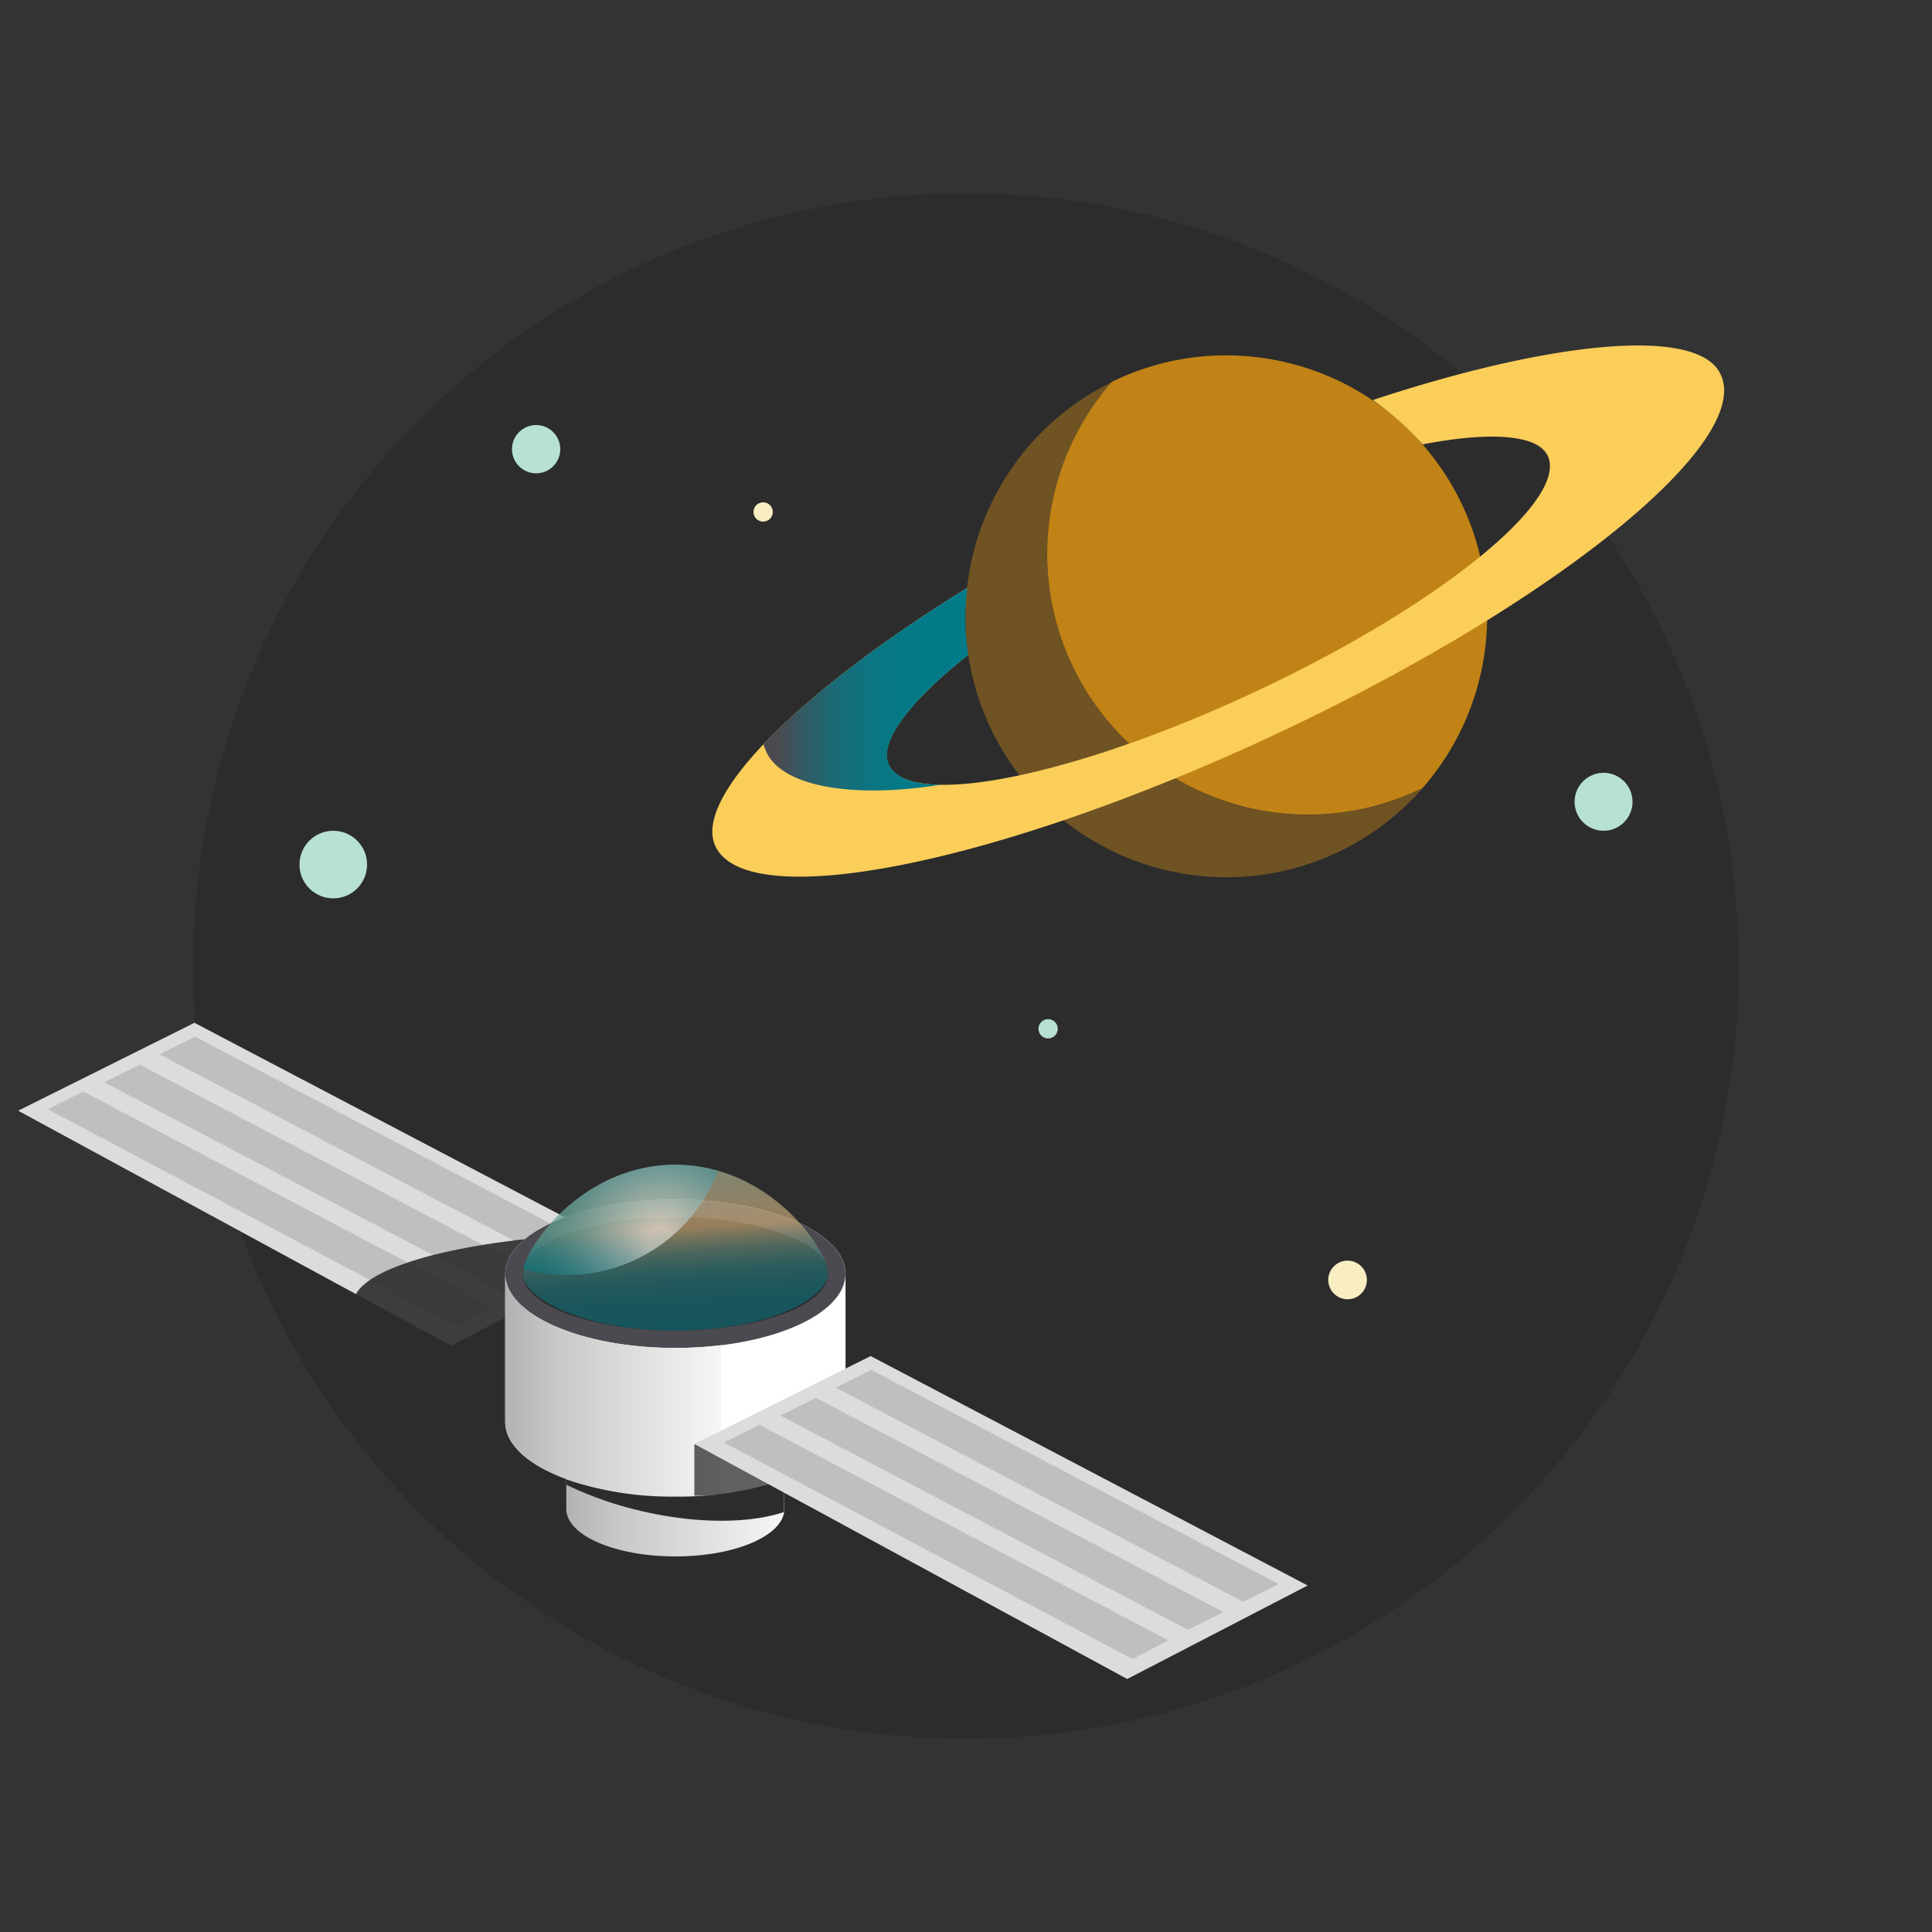 <svg xmlns="http://www.w3.org/2000/svg" xmlns:xlink="http://www.w3.org/1999/xlink" viewBox="0 0 200 200"><rect x="0" y="0" width="200" height="200" fill="#333333" stroke="none"/><defs><style>.cls-1,.cls-17,.cls-4{fill:#2c2c2c;}.cls-2{fill:#dcdcdc;}.cls-3{fill:#bfbfbf;}.cls-4{opacity:0.9;}.cls-5{fill:#705323;}.cls-6{fill:#c18315;}.cls-7{fill:#fbce5a;}.cls-8{fill:#b7e1d1;}.cls-9{fill:#f8eec2;}.cls-10{fill:url(#Degradado_sin_nombre_55);}.cls-11{fill:#fff;}.cls-12{fill:#4a4a50;}.cls-13,.cls-14{opacity:0.51;}.cls-13{fill:url(#Degradado_sin_nombre_109);}.cls-14{fill:url(#Degradado_sin_nombre_103);}.cls-15{fill:url(#Degradado_sin_nombre_61);}.cls-16{fill:url(#Degradado_sin_nombre_55-2);}.cls-17{opacity:0.75;}.cls-18{fill:none;}</style><linearGradient id="Degradado_sin_nombre_55" x1="58.62" y1="151.28" x2="81.2" y2="151.28" gradientUnits="userSpaceOnUse"><stop offset="0" stop-color="#b2b2b2"/><stop offset="0.25" stop-color="#c9c9c9"/><stop offset="1" stop-color="#f6f6f6"/></linearGradient><linearGradient id="Degradado_sin_nombre_109" x1="69.1" y1="118.34" x2="70.26" y2="137.71" gradientUnits="userSpaceOnUse"><stop offset="0" stop-color="#b7e1d1"/><stop offset="0.1" stop-color="#c8ddc0"/><stop offset="0.45" stop-color="#ffce89"/><stop offset="0.47" stop-color="#edc889"/><stop offset="0.51" stop-color="#bcb889"/><stop offset="0.55" stop-color="#90a989"/><stop offset="0.59" stop-color="#699d89"/><stop offset="0.64" stop-color="#499289"/><stop offset="0.68" stop-color="#2f8a89"/><stop offset="0.74" stop-color="#1b8389"/><stop offset="0.8" stop-color="#0d7f89"/><stop offset="0.87" stop-color="#047c89"/><stop offset="1" stop-color="#027b89"/></linearGradient><radialGradient id="Degradado_sin_nombre_103" cx="68.33" cy="128.33" r="17.75" gradientUnits="userSpaceOnUse"><stop offset="0.07" stop-color="#fff"/><stop offset="0.21" stop-color="#b7dade"/><stop offset="0.36" stop-color="#77b8c0"/><stop offset="0.48" stop-color="#459ea8"/><stop offset="0.59" stop-color="#208b97"/><stop offset="0.68" stop-color="#0a7f8d"/><stop offset="0.74" stop-color="#027b89"/></radialGradient><linearGradient id="Degradado_sin_nombre_61" x1="79.06" y1="71.36" x2="100.24" y2="71.36" gradientUnits="userSpaceOnUse"><stop offset="0.08" stop-color="#4a4a50"/><stop offset="0.08" stop-color="#494b51"/><stop offset="0.21" stop-color="#2f5c65"/><stop offset="0.34" stop-color="#1b6a75"/><stop offset="0.5" stop-color="#0d7480"/><stop offset="0.68" stop-color="#047987"/><stop offset="1" stop-color="#027b89"/></linearGradient><linearGradient id="Degradado_sin_nombre_55-2" x1="52.3" y1="143.38" x2="74.67" y2="143.38" xlink:href="#Degradado_sin_nombre_55"/></defs><g id="Capa_2" data-name="Capa 2"><g id="Capa_1-2" data-name="Capa 1"><circle class="cls-1" cx="100" cy="100" r="80"/><polygon class="cls-2" points="46.69 139.31 1.88 114.98 20.13 105.88 65.37 129.63 46.69 139.31"/><polygon class="cls-3" points="58.69 131.31 16.51 109.14 20.19 107.31 62.36 129.48 58.69 131.31"/><polygon class="cls-3" points="52.97 134.21 10.79 112.04 14.47 110.21 56.65 132.38 52.97 134.21"/><polygon class="cls-3" points="47.25 137.25 4.95 114.83 8.63 113 50.94 135.31 47.25 137.25"/><path class="cls-4" d="M65.35,129.73l-3.85-2c-13.07.59-23.19,3.16-24.71,6.34l9.88,5.37Z"/><path class="cls-5" d="M108.46,55.55a26.91,26.91,0,0,1,6.64-16,27,27,0,1,0,32.15,42.06,27,27,0,0,1-38.79-26Z"/><path class="cls-6" d="M128.74,36.85a26.78,26.78,0,0,0-13.64,2.68,27,27,0,0,0,32.15,42.06,27,27,0,0,0-18.51-44.74Z"/><path class="cls-7" d="M142.12,41.41A32.37,32.37,0,0,1,147.28,46c6.7-1.3,11.87-1.09,12.94,1.18,2.17,4.63-11.34,15.55-30.17,24.38S94.18,83.81,92,79.18c-1.12-2.4,2.38-6.77,8.21-11.37a23.53,23.53,0,0,1-.1-6.94C83.24,71.27,71.64,82.45,74.06,87.6c3.31,7.06,29.31,1.86,58.06-11.62s49.37-30.15,46-37.22C175.8,33.7,160.42,35.36,142.12,41.41Z"/><circle class="cls-8" cx="55.5" cy="46.5" r="2.5"/><circle class="cls-9" cx="139.5" cy="132.5" r="2"/><circle class="cls-9" cx="79" cy="53" r="1"/><circle class="cls-8" cx="166" cy="83" r="3"/><circle class="cls-8" cx="108.5" cy="106.5" r="1"/><circle class="cls-8" cx="34.5" cy="89.5" r="3.5"/><path class="cls-10" d="M81.2,156.2c0,2.72-5,4.92-11.29,4.92s-11.29-2.2-11.29-4.92v-9.84c0-2.72,5.06-4.92,11.29-4.92s11.29,2.2,11.29,4.92Z"/><path class="cls-11" d="M87.53,147.21c0,4.24-7.89,7.68-17.62,7.68s-17.61-3.44-17.61-7.68V131.86c0-4.24,7.89-7.68,17.61-7.68s17.62,3.44,17.62,7.68Z"/><ellipse class="cls-12" cx="69.91" cy="131.86" rx="17.61" ry="7.68"/><ellipse class="cls-1" cx="69.91" cy="131.86" rx="15.81" ry="5.87"/><path class="cls-13" d="M69.91,137.73c-9.79,0-15.8-3.42-15.8-5.87s6-11.29,15.8-11.29,15.81,8.84,15.81,11.29S79.71,137.73,69.91,137.73Z"/><path class="cls-14" d="M74.35,121.22a15.82,15.82,0,0,0-4.44-.65c-9.24,0-15.11,7.87-15.74,10.82a17.19,17.19,0,0,0,4.45.61A16.88,16.88,0,0,0,74.35,121.22Z"/><path class="cls-15" d="M97.42,81.23c-2.85,0-4.76-.71-5.39-2.06-1.13-2.4,2.38-6.77,8.21-11.37a23.27,23.27,0,0,1-.1-6.9l-.08,0c-8.9,5.49-16.33,11.19-21,16.11,0,.11,0,.22.08.33C80.36,81.35,87.92,82.75,97.42,81.23Z"/><path class="cls-16" d="M69.91,139.54c-9.72,0-17.61-3.44-17.61-7.68v15.35c0,4.24,7.89,7.68,17.61,7.68a38.4,38.4,0,0,0,4.76-.29V139.25A40.44,40.44,0,0,1,69.91,139.54Z"/><path class="cls-1" d="M81.2,153.15a33.81,33.81,0,0,1-11.29,1.78,33.89,33.89,0,0,1-11.29-1.78v.55a36.76,36.76,0,0,0,7.82,2.73c5.78,1.35,11.18,1.28,14.73.09a2.4,2.4,0,0,0,0-.28Z"/><path class="cls-17" d="M71.88,149.48v5.36s7.43,0,9.32-1.69Z"/><polygon class="cls-2" points="116.69 173.81 71.88 149.48 90.13 140.38 135.37 164.13 116.69 173.81"/><polygon class="cls-3" points="128.69 165.81 86.51 143.65 90.19 141.81 132.36 163.98 128.69 165.81"/><polygon class="cls-3" points="122.97 168.71 80.79 146.54 84.47 144.71 126.65 166.88 122.97 168.71"/><polygon class="cls-3" points="117.25 171.75 74.95 149.33 78.63 147.5 120.94 169.81 117.25 171.75"/><rect class="cls-18" width="200" height="200"/></g></g></svg>